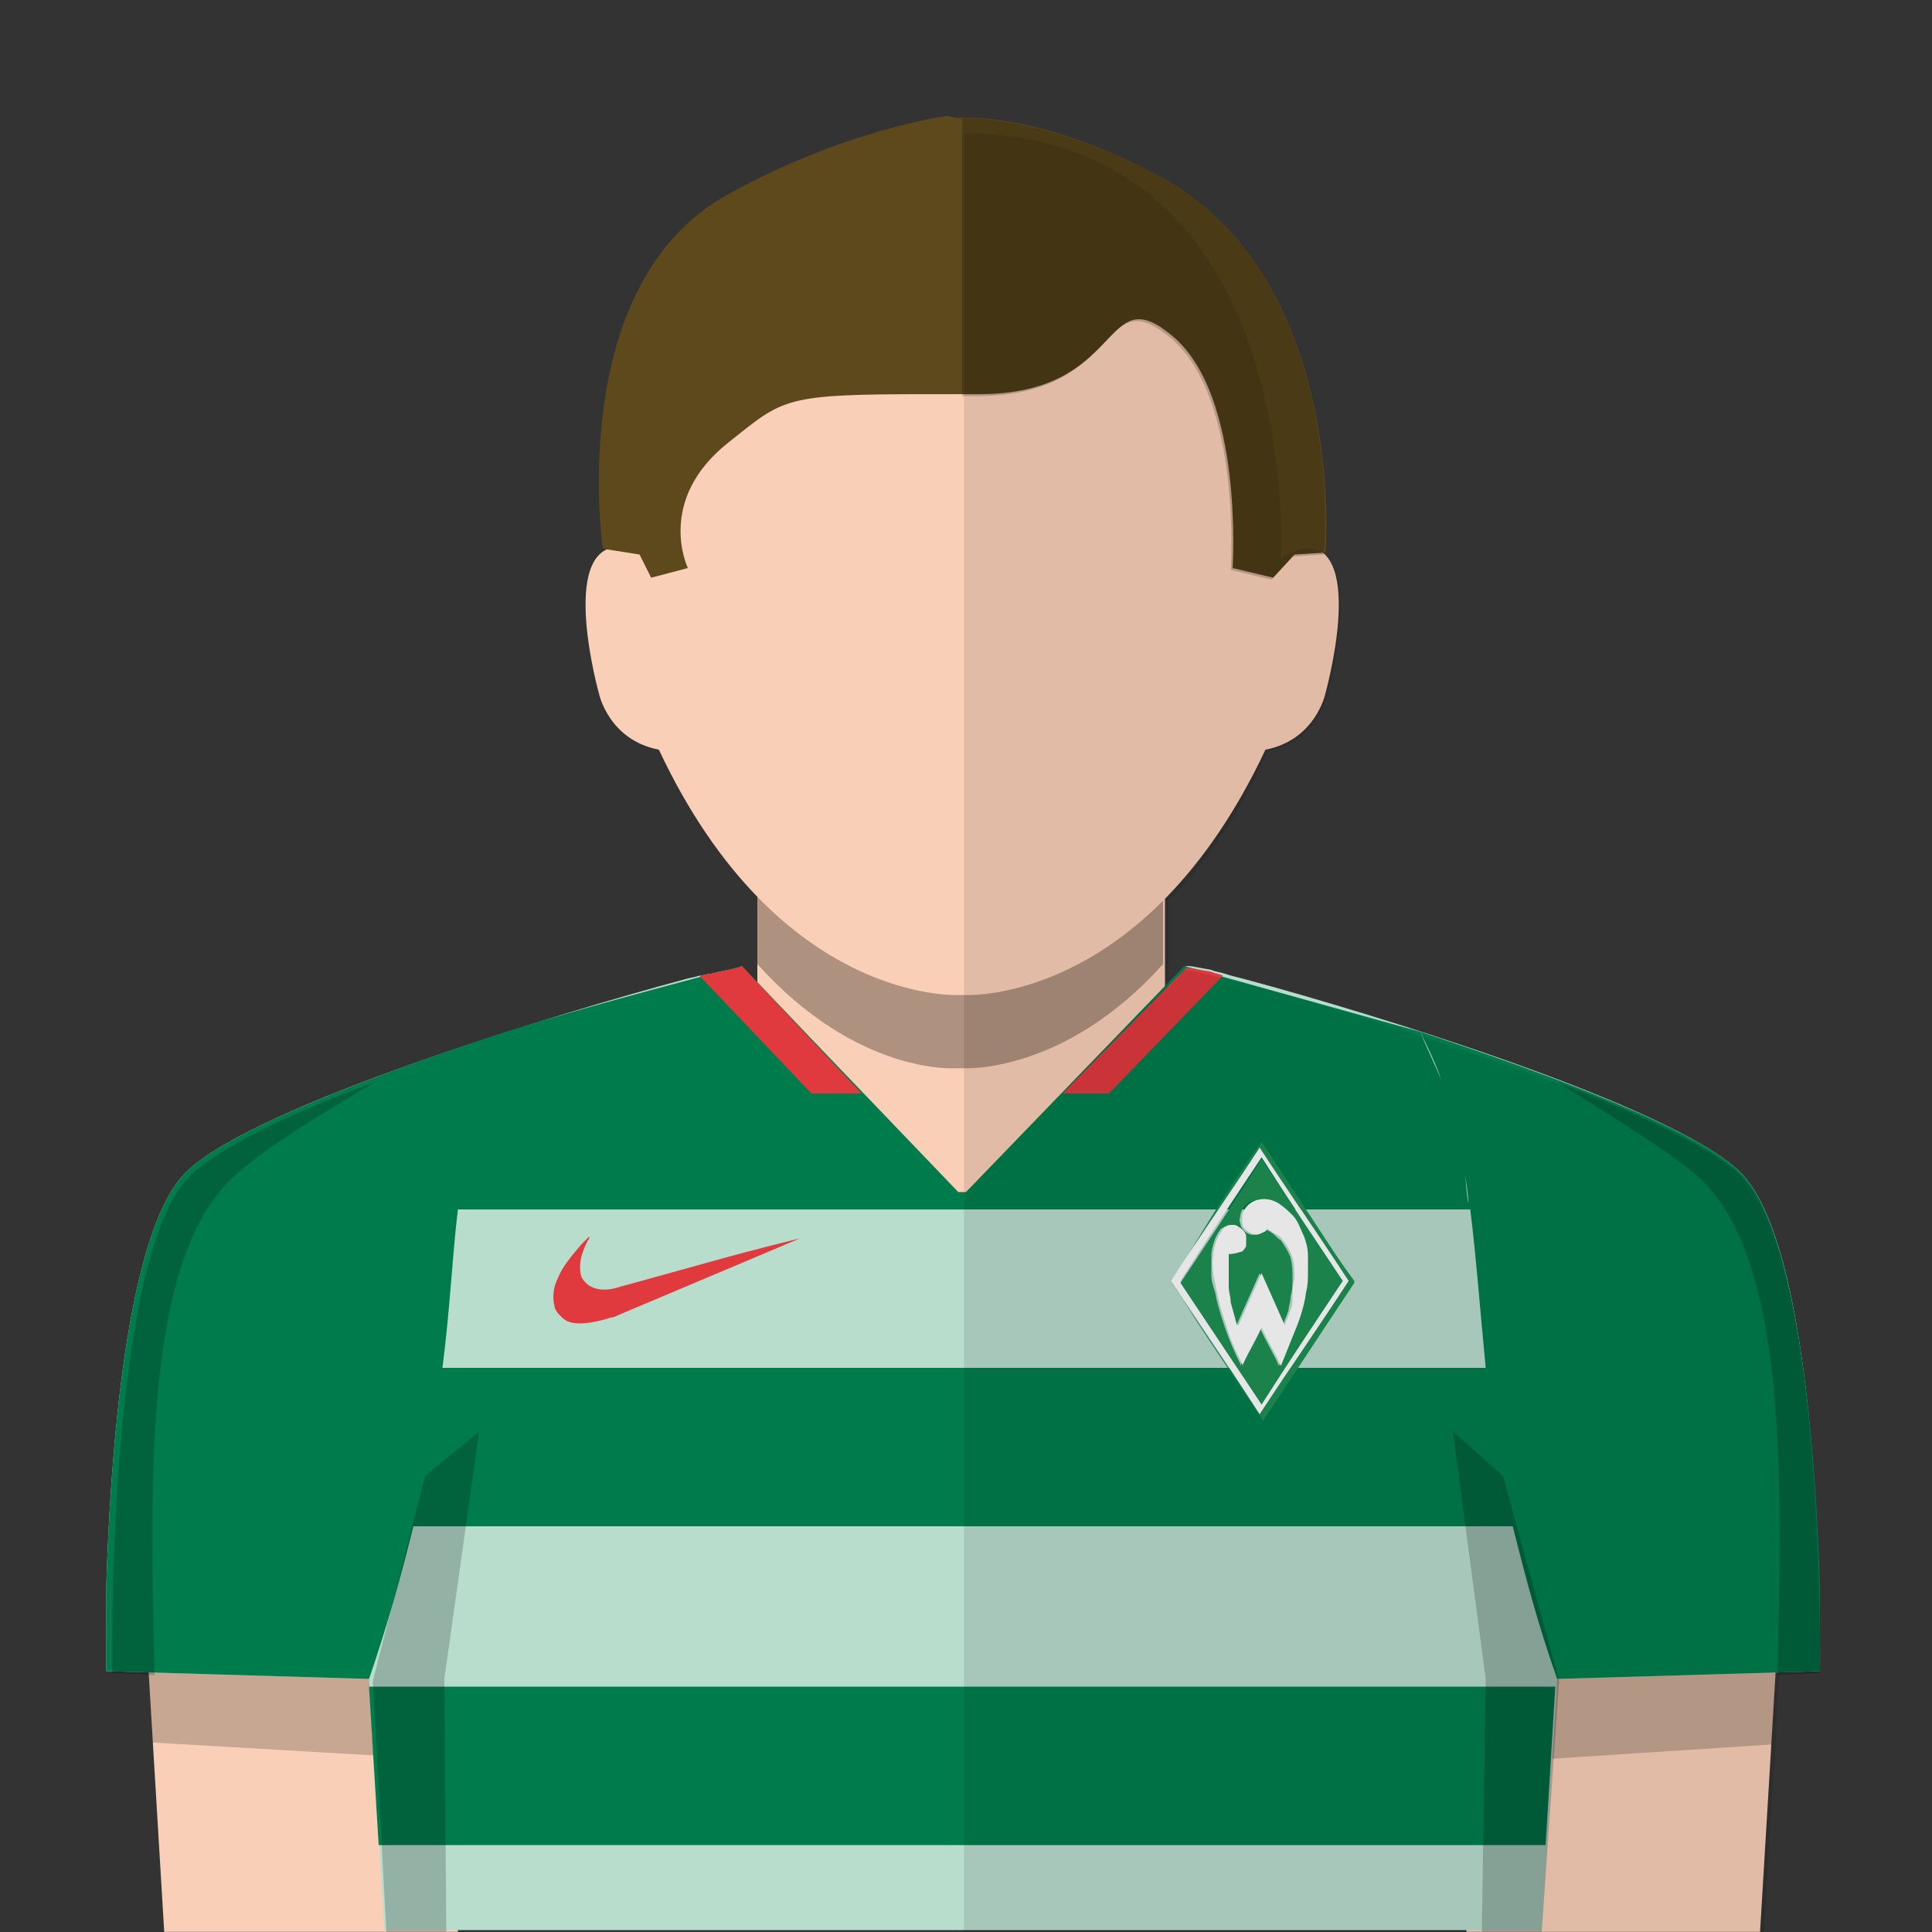<?xml version="1.0" encoding="utf-8"?><svg viewBox="0 0 100 100" xmlns="http://www.w3.org/2000/svg"><rect x="0" y="0" width="100" height="100" fill="#333333" stroke="none"/><g id="skin"><rect x="39.2" y="43.502" fill="#F9CFB7" width="21.099" height="19.689" /><g opacity="0.3"><g><path d="M50,41.502h-0.4H39.2V49.9c5.2,5.792,10.3,5.393,10.3,5.393h0.4c0,0,5.198,0.301,10.298-5.393v-8.398H50z" /></g></g><path fill="#F9CFB7" d="M50,51.5c0,0,9.297,0.5,15.499-12.697c2.601-0.5,3.101-2.9,3.101-2.9s2.101-7.5-1-7.6&#xD;&#xA;		c-0.701,0-1.399,0.5-1.399,0.5s1.198-21.7-16.198-22h-0.4c-17.4,0.3-16.2,22-16.2,22s-0.7-0.5-1.4-0.5c-3.1,0.1-1,7.6-1,7.6&#xD;&#xA;		s0.5,2.4,3.1,2.9C40.3,52,49.6,51.5,49.6,51.5H50z" /><polygon fill="#F9CFB7" points="92.199,81.693 91.1,99.993 75.898,99.993 76.699,79.793 	" /><polygon fill="#F9CFB7" points="7.4,81.693 8.5,99.993 23.7,99.993 22.9,79.793 	" /><g opacity="0.2"><polygon points="22.9,80.393 7.4,82.193 7.9,90.193 23.4,91.094 		" /></g><g opacity="0.2"><polygon points="76.699,80.493 92.199,82.293 91.699,90.293 76.299,91.293 		" /></g></g><g id="short-hair"><path fill="#5D491C" d="M50.699,20.402c7.6,0,6.301-6.102,10-3c3.699,3.1,3.1,12,3.1,12l2.102,0.5l1.104-1.2l1.603-0.101&#xD;&#xA;		c0,0,1.197-14.601-9-19.699c-6.2-3.2-10.101-2.801-10.101-2.801L49.004,6c0,0-5.3,0.7-11.4,4.101c-8.4,4.699-6.4,18.301-6.4,18.301&#xD;&#xA;		l1.9,0.3l0.6,1.2l1.9-0.5c0,0-1.7-3.5,2.1-6.5c2.9-2.301,2.8-2.5,10.4-2.5H50.699z" /><g opacity="0.2"><path d="M59.6,8.902C54.499,6.3,50.9,6.101,49.801,6.101V20.5H50.6c7.602,0,6.299-6.1,10-3c3.698,3.101,3.102,12,3.102,12l2.1,0.5&#xD;&#xA;			l1.104-1.2l1.604-0.1C68.6,28.602,69.799,14.001,59.6,8.902z" /></g></g>
<style type="text/css">
	.st0{fill:#B8DDCD;}
	.st1{fill:#007C4C;}
	.st2{fill:#E03A3E;}
	.st3{opacity:0.2;}
	.st4{fill:#1E9054;}
	.st5{fill:#FEFFFE;}
</style>
<path id="base_shirt_9_" class="st0" d="M90,60.6c-3.6-3.4-18.8-8.1-25.5-9.9c-0.4-0.1-0.8-0.2-1.1-0.3c-0.3-0.1-0.5-0.1-0.7-0.2&#xD;&#xA;	c-0.6-0.1-1-0.2-1.2-0.2c0,0-0.1,0-0.1,0l0,0L50,61.8h-0.4L38.4,50.1c-0.2,0-0.8,0.1-1.6,0.3c-0.2,0-0.4,0.1-0.6,0.1&#xD;&#xA;	c-0.3,0.1-0.5,0.1-0.8,0.2c-6.7,1.8-22.1,6.5-25.7,9.9c-3.2,3-4,15-4.2,21.5c0,0.6,0,1.1,0,1.6c0,0.3,0,0.6,0,0.9c0,1.2,0,1.9,0,1.9&#xD;&#xA;	l13.6,0.4l0.8,13l59.9,0l0.8-13l13.6-0.4C94.2,86.5,94.5,64.8,90,60.6z" />
<path class="st1" d="M19.6,95.5h60.4l0.5-8.2H19.1L19.6,95.5z M94.2,84.6c0-0.3,0-0.6,0-0.9c0-0.5,0-1,0-1.6&#xD;&#xA;	C94,75.6,93.2,63.6,90,60.6c-2.3-2.2-9.8-5-16.5-7.2c0.4,0.8,0.8,1.6,1.1,2.5c-0.2-0.5-0.9-2-1.1-2.5l-12.2-3.4L50,61.7h-0.4l-7-7.3&#xD;&#xA;	L38.4,50c-7.3,1.9-9.9,2.7-12.2,3.4c-6.7,2.2-14.2,5-16.5,7.2c-3.2,3-4,15-4.2,21.5c0,0.6,0,1.1,0,1.6c0,0.3,0,0.6,0,0.9&#xD;&#xA;	c0,1.2,0,1.9,0,1.9s6.9,0.2,13.6,0.4c1-2.9,1.7-5.5,2.3-7.9h56.9c0.6,2.4,1.3,5.1,2.3,7.9c6.7-0.2,13.6-0.4,13.6-0.4&#xD;&#xA;	S94.2,85.8,94.2,84.6z M76,62.3c-0.1-0.5-0.1-1.1-0.2-1.6C75.9,61.2,76,61.8,76,62.3z M75.8,60.3c-0.2-1-0.4-1.9-0.6-2.8&#xD;&#xA;	C75.4,58.4,75.6,59.3,75.8,60.3z M22.9,70.8c0.4-3.1,0.5-5.7,0.8-8.2h52.4c0.3,2.4,0.5,5.1,0.8,8.2H22.9z" />
<path class="st2" d="M30,68.5c-0.4,0-0.7-0.1-0.9-0.3c0,0-0.2-0.2-0.2-0.2c-0.1-0.1-0.2-0.3-0.2-0.4c-0.1-0.4-0.1-0.9,0.2-1.5&#xD;&#xA;	c0.2-0.5,0.6-1,1.2-1.7c0.1-0.1,0.4-0.4,0.4-0.4s0,0,0,0.1c-0.2,0.3-0.3,0.6-0.4,0.9c-0.1,0.4-0.1,0.8,0,1.1&#xD;&#xA;	c0.1,0.2,0.3,0.4,0.5,0.5c0.4,0.2,0.9,0.2,1.5,0c0,0,2.2-0.6,4.7-1.3s4.6-1.2,4.6-1.2s-5.9,2.5-9,3.8c-0.5,0.2-0.6,0.3-0.8,0.3&#xD;&#xA;	C31,68.4,30.4,68.5,30,68.5z" />
<g id="skygge_8_" class="st3">
	<polygon points="20,100 19.3,87 22,76.4 24.8,74.1 23,86.9 23.1,100 	" />
	<polygon points="79.8,100 80.7,87 77.8,76.4 75.2,74.1 76.9,86.9 76.7,100 	" />
	<path d="M80.6,56c4.2,1.6,7.9,3.3,9.4,4.7c4.5,4.2,4.2,25.9,4.2,25.9L92,86.7c0.2-9.5,0.6-21-3.8-25.5C86.8,59.8,83.4,57.8,80.6,56&#xD;&#xA;		z" />
	<path d="M19.4,56c-4.3,1.6-7.9,3.3-9.5,4.8c-4.4,4.1-4.1,25.8-4.1,25.8L8,86.7c-0.2-9.5-0.6-21,3.8-25.5&#xD;&#xA;		C13.1,59.8,16.4,57.8,19.4,56z" />
</g>
<path class="st2" d="M62.7,50.3c-0.6-0.1-1-0.2-1.2-0.2c0,0-0.1,0-0.1,0l0,0L55,56.6h2.4l5.9-6.1C63.1,50.4,62.9,50.4,62.7,50.3z&#xD;&#xA;	 M36.8,50.4c-0.2,0-0.4,0.1-0.6,0.1l5.8,6.1h2.6L38.4,50C38.2,50.1,37.7,50.2,36.8,50.4z" />
<g>
	<path class="st4" d="M65.3,59.1C65.3,59.1,65.3,59.1,65.3,59.1c0.8,1.2,1.5,2.3,2.3,3.5c0.8,1.2,1.6,2.5,2.5,3.7c0,0,0,0,0,0&#xD;&#xA;		c0,0,0,0.1,0,0.1c0,0,0,0,0,0c0,0,0,0,0,0c-1.6,2.4-3.1,4.7-4.7,7.1c0,0,0,0,0,0.1c0,0,0,0,0,0c-0.3-0.5-0.6-0.9-0.9-1.4&#xD;&#xA;		c-1.3-1.9-2.6-3.8-3.8-5.8c0,0,0,0,0-0.1c0,0,0,0,0,0c0,0,0,0,0,0c0.1-0.2,0.2-0.3,0.3-0.5C62.3,63.6,63.7,61.3,65.3,59.1&#xD;&#xA;		C65.2,59.1,65.2,59.1,65.3,59.1C65.2,59.1,65.3,59.1,65.3,59.1z M60.6,66.3c1.5,2.3,3.1,4.6,4.6,6.9c1.5-2.3,3.1-4.6,4.6-6.9&#xD;&#xA;		c-1.5-2.3-3.1-4.6-4.6-6.9C63.7,61.7,62.2,64,60.6,66.3z" />
	<path class="st5" d="M60.6,66.3c1.5-2.3,3.1-4.6,4.6-6.9c1.5,2.3,3.1,4.6,4.6,6.9c-1.5,2.3-3.1,4.6-4.6,6.9&#xD;&#xA;		C63.7,70.9,62.2,68.6,60.6,66.3z M69.5,66.3c-1.4-2.1-2.8-4.2-4.2-6.4c-1.4,2.1-2.8,4.2-4.2,6.4c0,0,0,0,0,0&#xD;&#xA;		c1.4,2.1,2.8,4.2,4.2,6.3c0,0,0,0,0,0c0,0,0,0,0,0C66.7,70.5,68.1,68.4,69.5,66.3z" />
	<path class="st4" d="M69.5,66.3c-1.4,2.1-2.8,4.2-4.2,6.4c0,0,0,0,0,0c0,0,0,0,0,0c-1.4-2.1-2.8-4.2-4.2-6.3c0,0,0,0,0,0&#xD;&#xA;		c1.4-2.1,2.8-4.2,4.2-6.4C66.7,62.1,68.1,64.2,69.5,66.3z M63.6,64.9C63.6,64.9,63.6,64.9,63.6,64.9c0.2,0,0.3,0,0.5-0.1&#xD;&#xA;		c0.2-0.1,0.3-0.2,0.3-0.3c0.1-0.2,0.1-0.3,0-0.5c-0.1-0.2-0.2-0.4-0.4-0.5c-0.1,0-0.2-0.1-0.3-0.1c-0.2,0-0.3,0.1-0.5,0.2&#xD;&#xA;		c-0.1,0.1-0.2,0.3-0.3,0.5c-0.1,0.3-0.2,0.6-0.2,0.9c0,0.3,0,0.6,0,1c0,0.3,0.1,0.6,0.2,0.9c0.1,0.6,0.3,1.2,0.5,1.8&#xD;&#xA;		c0.2,0.6,0.5,1.3,0.8,1.9c0,0,0,0,0,0.1c0.3-0.7,0.7-1.3,1-2c0.3,0.7,0.7,1.3,1,2c0,0,0,0,0,0c0,0,0,0,0,0c0.2-0.5,0.5-1,0.6-1.5&#xD;&#xA;		c0.3-0.7,0.5-1.5,0.7-2.3c0.1-0.3,0.1-0.7,0.1-1.1c0-0.3,0-0.5,0-0.8c0-0.3-0.1-0.7-0.2-1c-0.1-0.4-0.3-0.8-0.6-1.1&#xD;&#xA;		c-0.2-0.3-0.4-0.5-0.7-0.6c-0.4-0.2-0.7-0.3-1.1-0.2c-0.4,0.1-0.7,0.3-0.8,0.8c0,0.1-0.1,0.3,0,0.4c0,0.3,0.4,0.7,0.8,0.6&#xD;&#xA;		c0.2,0,0.4-0.1,0.5-0.3c0,0,0,0,0,0c0,0,0,0,0,0c0.1,0.1,0.2,0.1,0.3,0.2c0.2,0.1,0.3,0.3,0.5,0.4c0.2,0.3,0.4,0.6,0.5,0.9&#xD;&#xA;		c0.1,0.4,0.1,0.7,0.1,1.1c0,0.3,0,0.6-0.1,0.9c0,0.3-0.1,0.5-0.1,0.7c-0.1,0.3-0.2,0.5-0.3,0.8c0,0,0,0,0,0&#xD;&#xA;		c-0.4-0.9-0.8-1.8-1.2-2.7c-0.4,0.9-0.8,1.8-1.2,2.7c0,0,0-0.1-0.1-0.1c-0.1-0.4-0.2-0.7-0.3-1.1c-0.1-0.2-0.1-0.5-0.1-0.8&#xD;&#xA;		c0-0.2,0-0.3,0-0.5c0-0.2,0-0.3,0-0.5c0-0.2,0-0.3,0-0.5C63.5,65.1,63.6,65,63.6,64.9z" />
	<path class="st5" d="M63.6,64.9c0,0.1,0,0.2,0,0.2c0,0.2,0,0.3,0,0.5c0,0.2,0,0.3,0,0.5c0,0.2,0,0.3,0,0.5c0,0.3,0.1,0.5,0.1,0.8&#xD;&#xA;		c0.1,0.4,0.2,0.7,0.3,1.1c0,0,0,0.1,0.1,0.1c0.4-0.9,0.8-1.8,1.2-2.7c0.4,0.9,0.8,1.8,1.2,2.7c0,0,0,0,0,0c0.1-0.3,0.2-0.5,0.3-0.8&#xD;&#xA;		c0.1-0.2,0.1-0.5,0.1-0.7c0-0.3,0-0.6,0.1-0.9c0-0.4,0-0.8-0.1-1.1c-0.1-0.3-0.3-0.7-0.5-0.9c-0.1-0.2-0.3-0.3-0.5-0.4&#xD;&#xA;		c-0.1-0.1-0.2-0.1-0.3-0.2c0,0,0,0,0,0c0,0,0,0,0,0c-0.1,0.2-0.3,0.2-0.5,0.3c-0.4,0-0.8-0.3-0.8-0.6c0-0.1,0-0.3,0-0.4&#xD;&#xA;		c0.1-0.4,0.4-0.7,0.8-0.8c0.4-0.1,0.8,0,1.1,0.2c0.3,0.2,0.5,0.4,0.7,0.6c0.3,0.3,0.4,0.7,0.6,1.1c0.1,0.3,0.2,0.6,0.2,1&#xD;&#xA;		c0,0.3,0,0.5,0,0.8c0,0.4,0,0.7-0.1,1.1c-0.1,0.8-0.4,1.6-0.7,2.3c-0.2,0.5-0.4,1-0.6,1.5c0,0,0,0,0,0c0,0,0,0,0,0&#xD;&#xA;		c-0.3-0.7-0.7-1.3-1-2c-0.3,0.7-0.7,1.3-1,2c0,0,0,0,0-0.1c-0.3-0.6-0.6-1.2-0.8-1.9c-0.2-0.6-0.4-1.2-0.5-1.8&#xD;&#xA;		c-0.1-0.3-0.1-0.6-0.2-0.9c0-0.3-0.1-0.6,0-1c0-0.3,0.1-0.6,0.2-0.9c0.1-0.2,0.2-0.3,0.3-0.5c0.1-0.1,0.3-0.2,0.5-0.2&#xD;&#xA;		c0.1,0,0.2,0,0.3,0.1c0.2,0.1,0.4,0.3,0.4,0.5c0,0.2,0,0.3,0,0.5c-0.1,0.2-0.2,0.3-0.3,0.3C63.9,64.9,63.7,64.9,63.6,64.9&#xD;&#xA;		C63.6,64.9,63.6,64.9,63.6,64.9z" />
</g>

<path opacity="0.1" enable-background="new    " d="M90,60.8c-4.5-4.2-27-10.5-28.7-10.6l-0.8,0.9v-4.5c1.8-1.8,3.6-4.3,5.1-7.7&#xD;&#xA;	c2.6-0.5,3.1-2.9,3.1-2.9s2.1-7.5-1-7.6c-0.7,0-1.4,0.5-1.4,0.5s1.2-21.7-16.2-22h-0.2V100H76l0,0h15.3l0.6-9.7l0,0l0.2-3.7l2-0.1&#xD;&#xA;	l0,0h0.1C94.2,86.6,94.5,64.9,90,60.8z" />
</svg>